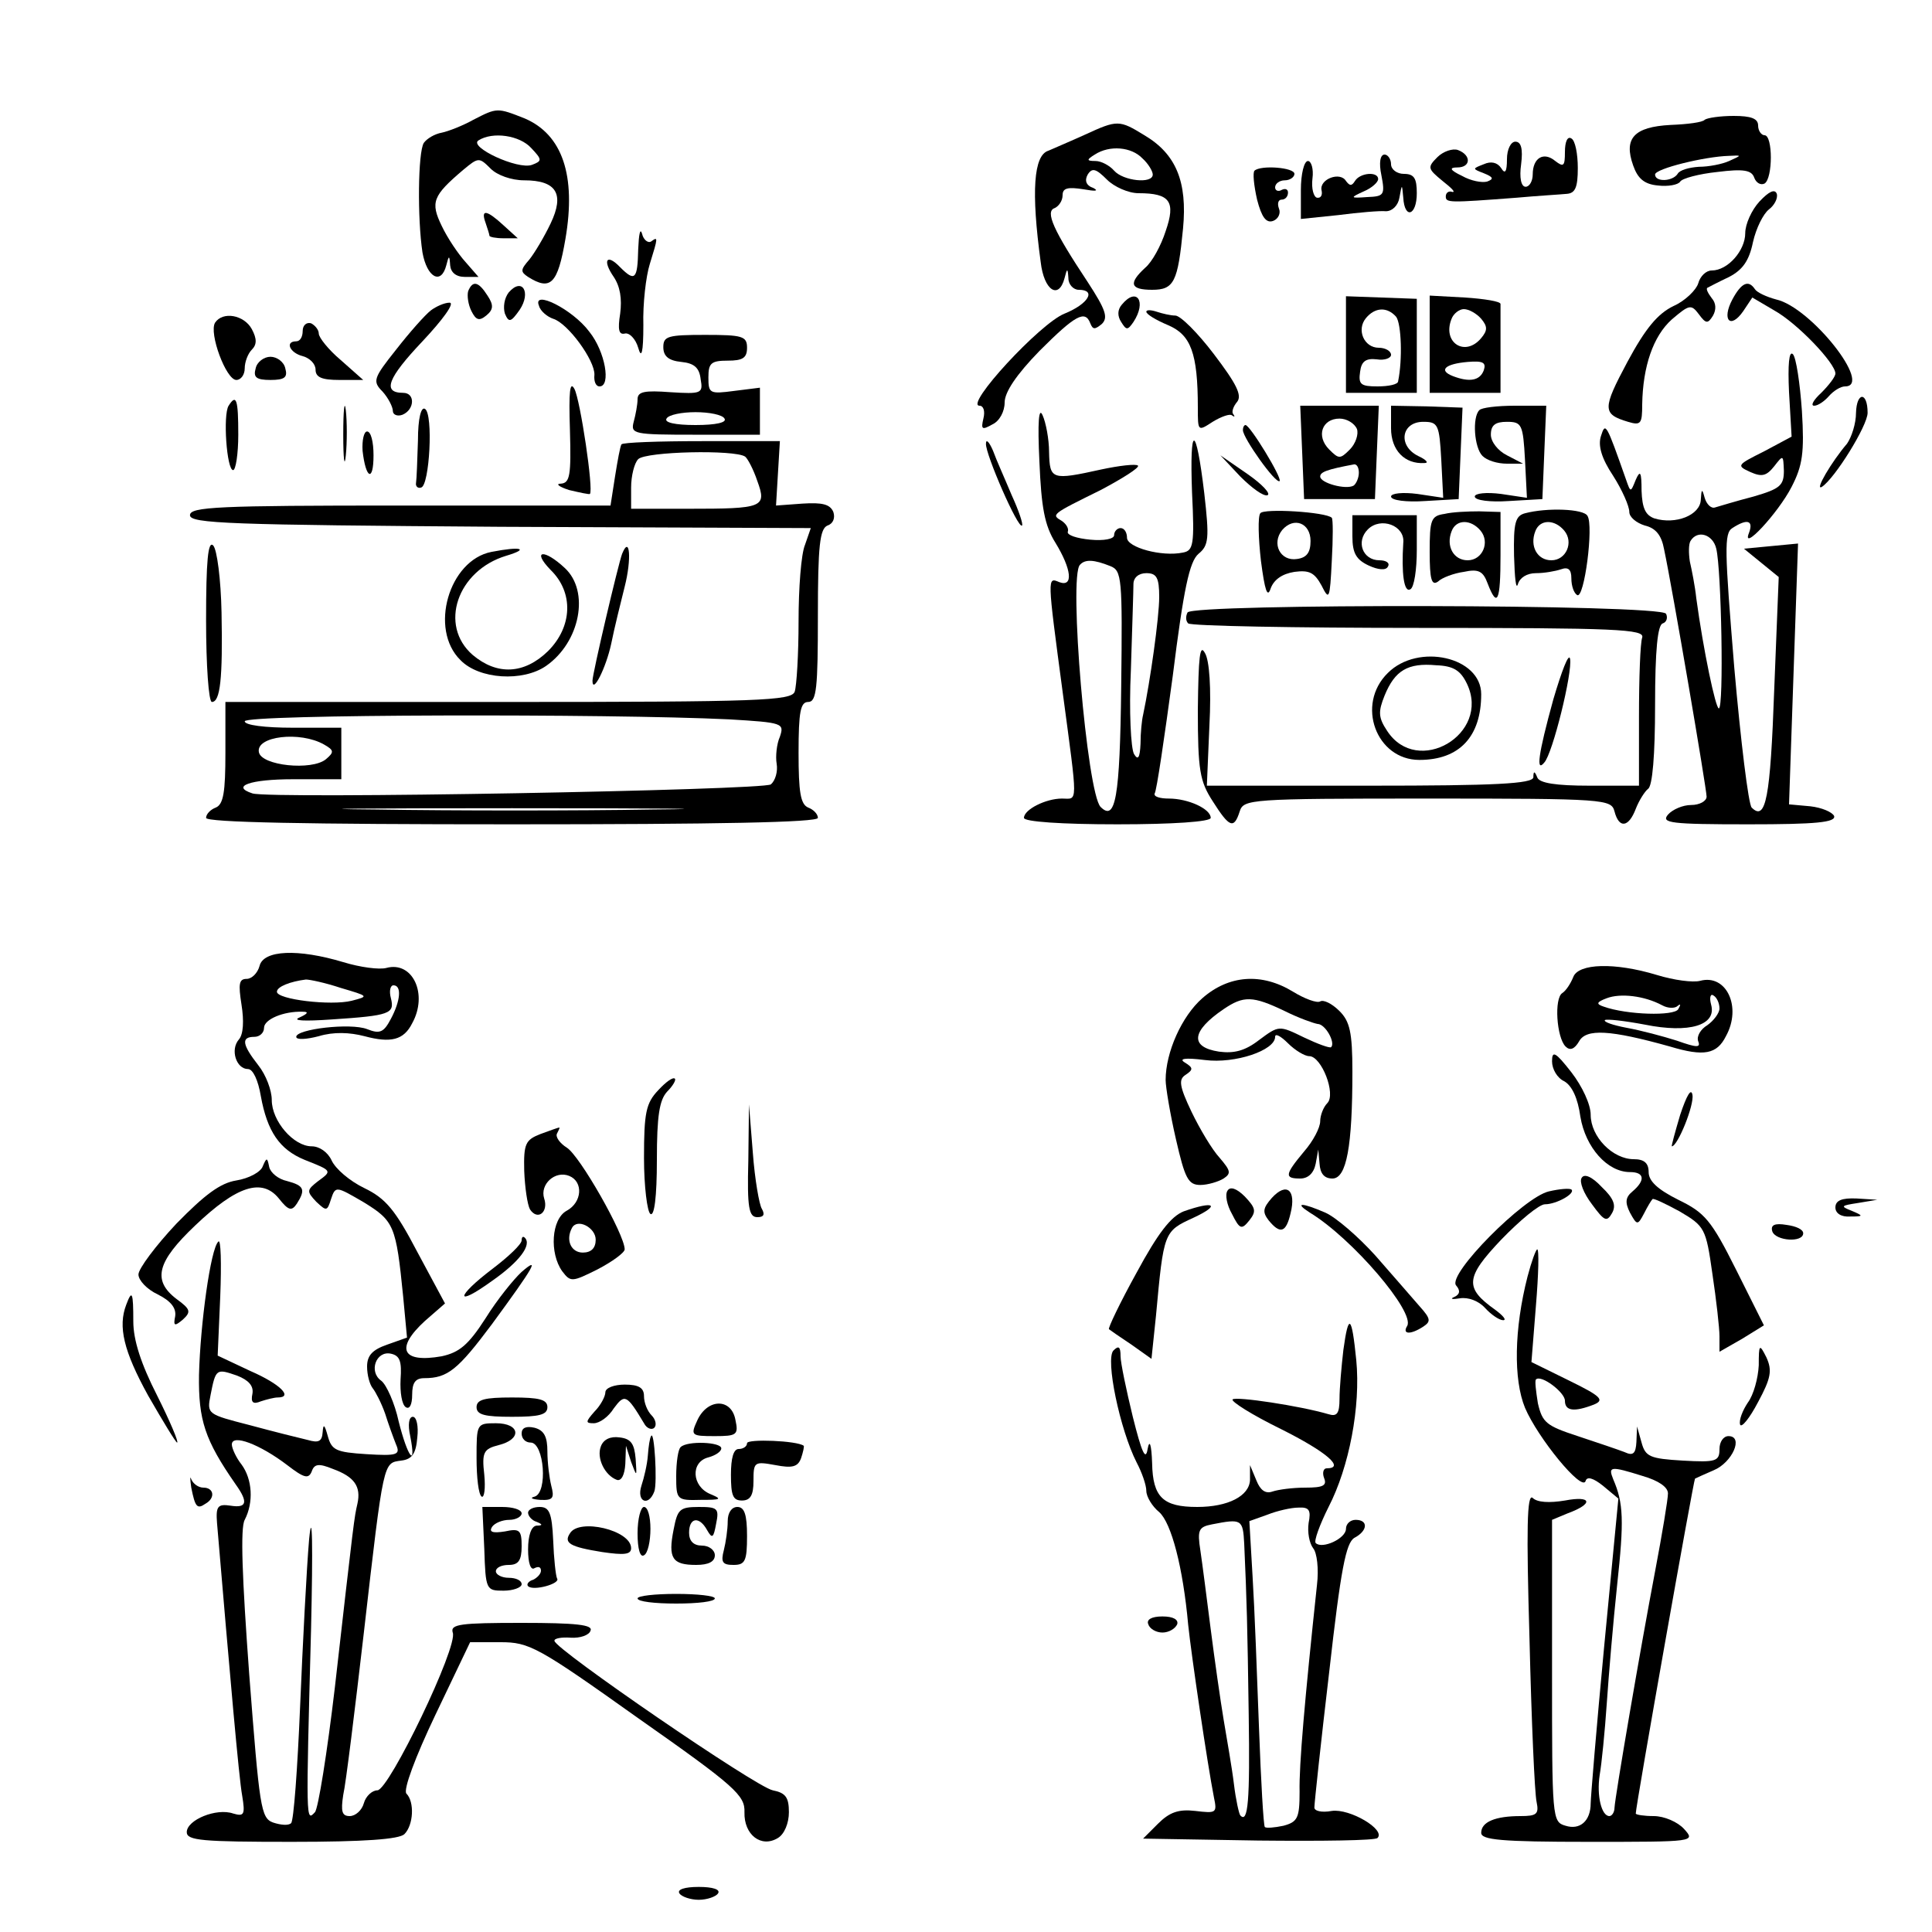 <?xml version="1.0" standalone="no"?>
<!DOCTYPE svg PUBLIC "-//W3C//DTD SVG 20010904//EN"
 "http://www.w3.org/TR/2001/REC-SVG-20010904/DTD/svg10.dtd">
<svg version="1.0" xmlns="http://www.w3.org/2000/svg"
 width="300pt" height="300pt" viewBox="0 0 300 300"
 preserveAspectRatio="xMidYMid meet">
<g transform="translate(0,300) scale(0.1,-0.1)"
fill="#000000" stroke="none">
<path d="M735 2814 c-16 -9 -39 -18 -49 -20 -11 -2 -23 -9 -28 -16 -9 -15 -10
-117 -2 -170 7 -39 29 -51 37 -20 4 16 5 16 6 0 1 -11 9 -18 23 -18 l21 0 -20
23 c-11 12 -28 37 -37 56 -18 37 -14 47 33 87 24 20 25 20 43 2 10 -10 32 -18
52 -18 50 0 63 -21 41 -67 -10 -21 -25 -46 -33 -56 -14 -16 -14 -19 -2 -27 35
-22 46 -11 58 59 17 99 -5 162 -63 187 -43 17 -43 17 -80 -2z m90 -44 c17 -18
17 -20 1 -26 -22 -8 -99 28 -83 38 22 14 64 8 82 -12z"/>
<path d="M2647 2814 c-3 -4 -27 -7 -53 -8 -57 -3 -73 -21 -58 -63 7 -20 17
-29 38 -31 16 -2 32 1 35 6 3 5 29 12 58 15 40 5 53 3 57 -9 3 -8 10 -12 16
-9 13 8 13 75 0 75 -5 0 -10 7 -10 15 0 11 -11 15 -38 15 -21 0 -41 -3 -45 -6z
m38 -64 c-11 -5 -32 -9 -47 -9 -15 -1 -30 -5 -33 -11 -8 -12 -35 -13 -35 -1 0
9 77 28 115 29 20 1 20 1 0 -8z"/>
<path d="M1685 2791 c-22 -10 -48 -21 -57 -25 -23 -7 -27 -63 -12 -173 5 -44
28 -59 37 -25 4 16 5 16 6 0 0 -10 8 -18 16 -18 28 0 15 -22 -22 -37 -38 -15
-156 -143 -132 -143 6 0 9 -8 6 -20 -4 -17 -2 -18 14 -9 11 5 19 20 19 34 0
16 18 43 54 80 56 56 71 64 79 43 4 -10 7 -10 18 -1 10 10 6 22 -22 65 -53 80
-67 110 -51 115 6 3 12 11 12 20 0 11 8 13 33 9 17 -3 24 -3 15 2 -12 4 -14
12 -9 21 7 11 13 9 30 -8 11 -11 33 -21 49 -21 49 0 58 -13 42 -59 -7 -22 -21
-48 -32 -57 -26 -24 -23 -34 11 -34 34 0 40 12 48 95 7 73 -11 116 -60 145
-39 24 -42 24 -92 1z m89 -37 c9 -8 16 -20 16 -25 0 -15 -46 -10 -60 6 -7 8
-20 15 -29 15 -14 0 -14 2 -1 10 23 15 57 12 74 -6z"/>
<path d="M2430 2764 c0 -22 -2 -24 -15 -14 -18 15 -35 5 -35 -21 0 -10 -5 -19
-11 -19 -7 0 -10 14 -7 35 3 24 0 35 -9 35 -7 0 -13 -12 -13 -27 0 -20 -3 -24
-9 -14 -6 9 -16 11 -27 6 -18 -7 -18 -7 0 -14 15 -6 16 -9 5 -13 -8 -2 -25 1
-39 9 -19 9 -20 13 -7 13 21 0 22 19 1 27 -8 3 -23 -2 -32 -11 -16 -16 -15
-18 8 -37 14 -11 21 -18 15 -17 -5 2 -10 -1 -10 -7 0 -10 5 -10 110 -2 33 3
68 5 78 6 13 1 17 10 17 40 0 22 -4 43 -10 46 -6 4 -10 -5 -10 -21z"/>
<path d="M2145 2728 c6 -31 4 -33 -22 -34 -27 -2 -27 -1 -5 9 12 5 22 14 22
19 0 12 -28 10 -36 -3 -5 -8 -8 -8 -14 0 -9 15 -41 3 -38 -14 2 -8 -1 -13 -7
-12 -5 1 -9 14 -7 30 2 15 -2 27 -7 27 -6 0 -11 -20 -11 -45 l0 -45 58 6 c31
4 65 7 74 6 10 0 19 9 21 21 4 22 4 22 6 0 2 -34 21 -28 21 7 0 23 -4 30 -20
30 -11 0 -20 7 -20 15 0 8 -5 15 -10 15 -7 0 -9 -13 -5 -32z"/>
<path d="M1948 2735 c-3 -3 -1 -23 4 -45 7 -27 14 -37 25 -33 8 3 12 12 9 19
-3 8 -1 14 4 14 6 0 10 5 10 11 0 5 -4 7 -10 4 -5 -3 -10 -1 -10 4 0 6 7 11
15 11 8 0 15 5 15 10 0 10 -52 14 -62 5z"/>
<path d="M2732 2687 c-12 -13 -22 -35 -22 -49 0 -27 -27 -58 -52 -58 -9 0 -18
-9 -21 -20 -3 -10 -20 -27 -38 -35 -25 -12 -44 -35 -72 -87 -39 -73 -39 -81 1
-93 20 -6 22 -3 22 27 1 59 17 106 46 132 27 23 30 24 42 8 11 -15 14 -15 22
-2 5 9 5 19 -2 27 -6 8 -9 14 -7 16 2 1 17 9 34 17 21 11 31 25 37 54 5 22 16
44 25 51 8 6 14 17 12 24 -3 8 -12 4 -27 -12z"/>
<path d="M754 2654 c3 -9 6 -18 6 -20 0 -2 10 -4 22 -4 l22 0 -22 20 c-26 24
-36 26 -28 4z"/>
<path d="M991 2613 c-1 -47 -5 -51 -28 -28 -21 22 -28 11 -10 -15 10 -15 13
-34 10 -57 -4 -25 -2 -33 7 -31 7 2 17 -8 21 -22 5 -18 8 -8 8 35 -1 33 4 76
10 95 13 42 13 43 2 35 -5 -3 -12 3 -14 12 -3 10 -5 -1 -6 -24z"/>
<path d="M727 2548 c-2 -7 0 -21 5 -31 7 -14 12 -16 23 -7 11 9 12 16 2 31
-14 22 -23 24 -30 7z"/>
<path d="M790 2546 c-7 -9 -9 -23 -6 -33 6 -14 9 -14 23 6 18 27 4 51 -17 27z"/>
<path d="M2690 2535 c-17 -32 -3 -47 17 -18 l14 21 34 -20 c36 -20 95 -82 95
-98 0 -5 -10 -18 -22 -30 -12 -11 -17 -20 -11 -20 6 0 16 7 23 15 7 8 18 15
25 15 44 0 -53 123 -107 135 -15 4 -30 11 -33 16 -10 15 -21 10 -35 -16z"/>
<path d="M837 2525 c2 -8 13 -17 22 -20 23 -7 65 -65 64 -87 -1 -10 2 -18 8
-18 18 0 9 54 -16 85 -26 35 -89 66 -78 40z"/>
<path d="M1742 2527 c-7 -8 -7 -18 -1 -27 8 -13 10 -13 19 0 21 32 5 55 -18
27z"/>
<path d="M2090 2465 l0 -75 55 0 55 0 0 73 0 73 -55 2 -55 2 0 -75z m78 43 c8
-11 10 -66 3 -100 0 -5 -15 -8 -32 -8 -26 0 -30 3 -27 23 2 16 9 21 26 19 12
-2 22 2 22 7 0 6 -9 11 -19 11 -23 0 -35 28 -20 46 14 17 33 18 47 2z"/>
<path d="M2220 2465 l0 -75 55 0 55 0 0 65 c0 36 0 68 0 73 0 4 -25 8 -55 10
l-55 3 0 -76z m80 40 c10 -12 10 -18 0 -30 -25 -30 -61 -7 -46 30 3 8 12 15
19 15 8 0 20 -7 27 -15z m4 -80 c-6 -16 -22 -19 -48 -9 -23 9 -12 19 23 22 24
2 29 -1 25 -13z"/>
<path d="M669 2518 c-9 -7 -33 -34 -54 -61 -35 -44 -37 -49 -21 -65 9 -10 16
-24 16 -30 0 -6 7 -9 15 -6 19 8 20 34 1 34 -33 0 -24 23 30 80 31 33 51 60
42 60 -8 0 -21 -6 -29 -12z"/>
<path d="M1780 2516 c0 -4 15 -13 34 -21 35 -15 46 -43 46 -128 0 -37 0 -37
23 -22 13 8 27 13 30 10 4 -3 5 -2 2 2 -3 3 0 12 6 19 8 10 -1 28 -36 74 -25
33 -52 60 -60 60 -7 0 -20 3 -29 6 -9 3 -16 3 -16 0z"/>
<path d="M334 2499 c-10 -16 17 -89 33 -89 7 0 13 8 13 18 0 10 5 23 11 29 8
8 8 17 0 32 -12 22 -45 28 -57 10z"/>
<path d="M470 2486 c0 -9 -4 -16 -10 -16 -18 0 -10 -18 10 -23 11 -3 20 -12
20 -21 0 -12 10 -16 37 -16 l37 0 -35 31 c-19 16 -34 35 -34 41 0 6 -6 13 -12
16 -7 2 -13 -3 -13 -12z"/>
<path d="M1030 2461 c0 -14 8 -21 28 -23 20 -2 28 -9 30 -27 4 -22 1 -23 -47
-20 -40 3 -51 1 -51 -11 0 -8 -3 -24 -6 -35 -5 -19 0 -20 95 -20 l101 0 0 37
0 36 -40 -5 c-38 -5 -40 -4 -40 21 0 22 4 26 30 26 23 0 30 4 30 20 0 18 -7
20 -65 20 -58 0 -65 -2 -65 -19z m95 -111 c4 -6 -13 -10 -45 -10 -32 0 -49 4
-45 10 3 6 24 10 45 10 21 0 42 -4 45 -10z"/>
<path d="M2778 2391 l4 -69 -43 -23 c-42 -21 -43 -22 -21 -32 18 -8 25 -6 37
9 14 18 14 18 15 -7 0 -23 -6 -28 -47 -40 -27 -7 -53 -15 -60 -17 -6 -2 -13 5
-16 15 -4 15 -5 14 -6 -3 -1 -24 -39 -39 -72 -29 -14 5 -19 16 -20 43 0 29 -2
33 -9 17 -8 -20 -8 -20 -15 0 -31 88 -32 90 -39 68 -5 -15 1 -35 19 -62 14
-22 25 -47 25 -56 0 -8 11 -17 24 -21 17 -4 26 -15 30 -37 13 -61 66 -372 66
-384 0 -7 -11 -13 -24 -13 -13 0 -29 -7 -36 -15 -11 -13 4 -15 125 -15 105 0
136 3 133 13 -3 6 -19 13 -37 15 l-33 3 7 203 7 202 -42 -4 -42 -4 27 -22 27
-22 -7 -175 c-6 -168 -13 -205 -35 -183 -5 5 -17 103 -27 217 -15 183 -16 209
-3 217 23 15 33 12 26 -7 -13 -32 45 30 66 71 17 33 20 53 16 118 -3 43 -9 83
-14 88 -6 6 -8 -16 -6 -59z m-113 -243 c8 -32 12 -248 4 -248 -5 0 -24 90 -35
171 -2 19 -7 44 -10 57 -2 13 -2 27 1 32 11 18 35 10 40 -12z"/>
<path d="M397 2428 c-4 -14 1 -18 23 -18 22 0 27 4 23 18 -2 10 -13 18 -23 18
-10 0 -21 -8 -23 -18z"/>
<path d="M885 2332 c2 -70 0 -82 -14 -83 -9 0 -3 -5 13 -10 17 -4 31 -7 32 -6
6 6 -15 146 -24 163 -7 13 -9 -3 -7 -64z"/>
<path d="M533 2325 c0 -38 2 -53 4 -32 2 20 2 52 0 70 -2 17 -4 1 -4 -38z"/>
<path d="M2882 2359 c0 -17 -7 -38 -14 -48 -24 -28 -51 -74 -39 -67 20 13 71
95 71 115 0 33 -17 33 -18 0z"/>
<path d="M355 2370 c-9 -14 -3 -100 7 -100 4 0 8 25 8 55 0 55 -3 64 -15 45z"/>
<path d="M649 2316 c-1 -31 -2 -60 -3 -66 -1 -5 3 -9 8 -7 13 3 19 114 6 122
-6 4 -11 -14 -11 -49z"/>
<path d="M1614 2283 c3 -71 8 -99 25 -126 25 -41 28 -69 6 -61 -19 8 -19 10 5
-170 24 -180 24 -166 -1 -166 -25 0 -59 -17 -59 -30 0 -6 59 -10 145 -10 86 0
145 4 145 10 0 14 -35 30 -65 30 -14 0 -24 3 -22 8 3 4 15 86 28 182 17 136
26 178 40 190 16 13 17 24 9 94 -13 109 -23 109 -19 1 4 -81 2 -90 -14 -93
-33 -7 -87 8 -87 23 0 8 -4 15 -10 15 -5 0 -10 -5 -10 -11 0 -6 -16 -9 -37 -7
-21 2 -36 7 -35 12 2 5 -2 12 -9 17 -17 10 -17 10 60 48 34 18 61 35 58 38 -3
3 -29 0 -57 -6 -77 -17 -80 -16 -81 27 0 20 -5 46 -10 57 -6 14 -8 -10 -5 -72z
m110 -162 c18 -7 19 -18 17 -187 -2 -174 -9 -210 -32 -187 -21 21 -50 359 -32
376 8 9 22 8 47 -2z m76 -48 c0 -32 -14 -131 -25 -183 -2 -8 -4 -28 -4 -45 -1
-22 -4 -26 -10 -16 -5 8 -8 67 -5 130 2 64 4 124 4 134 0 10 8 17 20 17 16 0
20 -7 20 -37z"/>
<path d="M2022 2298 l3 -73 55 0 55 0 3 73 3 72 -61 0 -61 0 3 -72z m85 36 c3
-8 -2 -23 -11 -32 -15 -15 -17 -15 -32 0 -21 21 -11 48 16 48 11 0 23 -7 27
-16z m3 -68 c0 -8 -4 -17 -8 -20 -12 -7 -52 4 -52 14 0 7 10 11 53 19 4 0 7
-5 7 -13z"/>
<path d="M2160 2335 c0 -34 21 -56 52 -54 7 0 3 5 -10 11 -32 16 -26 53 8 53
23 0 25 -4 28 -59 l3 -59 -40 6 c-23 3 -41 1 -41 -4 0 -6 24 -9 53 -7 l52 3 3
71 3 71 -56 2 -55 1 0 -35z"/>
<path d="M2297 2363 c-11 -11 -8 -58 5 -71 7 -7 23 -12 38 -12 l25 0 -25 13
c-14 7 -25 21 -25 32 0 15 7 20 25 20 23 0 25 -4 28 -59 l3 -59 -40 6 c-23 3
-41 1 -41 -4 0 -6 24 -9 53 -7 l52 3 3 73 3 72 -49 0 c-27 0 -52 -3 -55 -7z"/>
<path d="M1930 2332 c0 -12 51 -84 57 -79 4 5 -46 87 -53 87 -2 0 -4 -3 -4 -8z"/>
<path d="M563 2300 c5 -44 17 -49 17 -7 0 21 -4 37 -10 37 -5 0 -8 -14 -7 -30z"/>
<path d="M965 2310 c-2 -3 -6 -25 -10 -50 l-7 -45 -326 0 c-284 0 -327 -2
-327 -15 0 -13 61 -15 482 -18 l482 -2 -9 -26 c-6 -14 -10 -67 -10 -119 0 -51
-3 -100 -6 -109 -5 -14 -54 -16 -445 -16 l-439 0 0 -79 c0 -61 -3 -80 -15 -85
-8 -3 -15 -10 -15 -16 0 -7 155 -10 475 -10 320 0 475 3 475 10 0 6 -7 13 -15
16 -12 5 -15 24 -15 85 0 64 3 79 15 79 13 0 15 22 15 134 0 109 3 135 15 140
9 3 12 12 9 21 -5 12 -17 15 -48 13 l-41 -3 3 50 3 50 -121 0 c-67 0 -123 -2
-125 -5z m192 -19 c4 -3 13 -20 19 -38 15 -41 9 -43 -107 -43 l-89 0 0 33 c0
18 5 38 11 44 12 12 150 15 166 4z m-25 -408 c84 -5 86 -6 79 -27 -5 -11 -7
-31 -5 -42 2 -12 -2 -26 -9 -32 -12 -9 -778 -23 -805 -14 -34 11 -4 22 63 22
l75 0 0 40 0 40 -75 0 c-44 0 -75 4 -75 10 0 11 566 12 752 3z m-629 -39 c16
-9 16 -12 3 -23 -22 -18 -100 -10 -104 11 -5 25 64 33 101 12z m510 -101
c-116 -2 -310 -2 -430 0 -120 1 -24 2 212 2 237 0 335 -1 218 -2z"/>
<path d="M1531 2311 c-1 -16 50 -133 56 -127 2 2 -5 23 -16 47 -10 24 -24 55
-29 69 -6 14 -11 19 -11 11z"/>
<path d="M1926 2260 c18 -18 36 -31 42 -29 6 2 -8 17 -31 33 l-42 29 31 -33z"/>
<path d="M1957 2203 c-4 -5 -3 -39 1 -74 6 -46 10 -58 15 -43 5 14 18 23 37
26 23 3 31 -1 42 -21 12 -24 13 -22 16 38 2 35 2 65 0 67 -9 9 -106 15 -111 7z
m78 -43 c0 -18 -6 -26 -21 -28 -26 -4 -40 24 -23 45 18 21 44 11 44 -17z"/>
<path d="M2243 2202 c-21 -3 -23 -9 -23 -59 0 -43 3 -53 13 -46 6 6 25 13 40
15 23 5 30 1 37 -18 15 -39 20 -28 20 44 l0 67 -33 1 c-17 0 -42 -1 -54 -4z
m56 -26 c15 -18 3 -46 -20 -46 -22 0 -34 22 -25 45 7 19 30 19 45 1z"/>
<path d="M2368 2203 c-15 -4 -18 -15 -17 -66 1 -34 3 -54 6 -44 3 10 14 17 28
17 13 0 30 3 39 6 11 4 16 0 16 -14 0 -12 4 -23 9 -26 11 -7 26 108 16 123 -6
11 -63 13 -97 4z m61 -27 c15 -18 3 -46 -20 -46 -22 0 -34 22 -25 45 7 19 30
19 45 1z"/>
<path d="M2100 2167 c0 -26 6 -36 25 -45 15 -7 27 -8 30 -2 4 6 -3 10 -13 10
-26 0 -37 29 -18 48 20 20 58 6 55 -21 -3 -47 1 -78 11 -72 6 3 10 31 10 61
l0 54 -50 0 -50 0 0 -33z"/>
<path d="M320 2037 c0 -70 4 -127 9 -127 13 0 17 36 15 139 -1 51 -7 98 -13
104 -8 8 -11 -24 -11 -116z"/>
<path d="M763 2143 c-66 -13 -97 -120 -48 -168 29 -30 97 -34 133 -9 53 37 68
116 29 152 -32 30 -52 28 -22 -3 36 -35 34 -88 -4 -126 -37 -36 -79 -38 -117
-6 -53 46 -24 131 52 154 37 11 23 15 -23 6z"/>
<path d="M966 2140 c-6 -16 -46 -186 -46 -197 0 -22 21 20 29 57 5 25 15 65
21 89 11 43 8 81 -4 51z"/>
<path d="M1844 2049 c-3 -6 -3 -13 1 -17 4 -4 165 -7 358 -7 308 0 351 -2 347
-15 -3 -8 -5 -63 -5 -123 l0 -107 -77 0 c-52 0 -78 4 -81 13 -4 10 -6 10 -6 0
-1 -10 -59 -13 -254 -13 l-253 0 4 94 c3 57 0 101 -7 112 -8 15 -10 -6 -11
-88 0 -94 3 -111 23 -142 26 -41 33 -44 42 -16 6 19 15 20 292 20 276 0 285
-1 290 -20 7 -27 22 -25 33 4 5 13 14 27 19 31 7 4 11 53 11 130 0 86 4 125
12 127 6 2 8 9 5 15 -9 15 -734 16 -743 2z"/>
<path d="M2412 1914 c-24 -87 -27 -114 -14 -98 13 14 44 140 40 161 -2 10 -13
-19 -26 -63z"/>
<path d="M2155 1955 c-50 -49 -18 -135 49 -135 62 0 96 36 96 102 0 58 -98 80
-145 33z m123 -17 c37 -78 -77 -145 -124 -73 -14 21 -14 30 -4 55 16 39 36 51
80 47 27 -1 38 -8 48 -29z"/>
<path d="M403 1500 c-3 -11 -12 -20 -20 -20 -12 0 -13 -8 -8 -40 4 -25 3 -46
-4 -54 -14 -16 -4 -46 14 -46 8 0 16 -18 20 -42 10 -55 29 -83 68 -99 43 -17
43 -17 21 -33 -18 -14 -18 -16 -3 -32 16 -15 17 -15 23 4 7 21 8 20 51 -5 47
-29 50 -36 61 -146 l6 -64 -31 -11 c-23 -8 -31 -17 -31 -34 0 -13 4 -28 9 -34
4 -5 13 -22 19 -39 5 -16 13 -38 17 -48 7 -16 2 -18 -46 -15 -47 3 -54 6 -60
28 -5 18 -7 20 -8 6 -1 -14 -6 -17 -23 -12 -13 3 -53 13 -90 23 -66 17 -67 17
-61 47 8 41 9 41 41 30 18 -7 26 -16 24 -28 -3 -14 1 -17 13 -12 9 3 21 6 26
6 25 0 4 21 -42 41 l-51 24 4 92 c2 51 1 90 -3 85 -12 -11 -28 -128 -30 -207
-1 -70 9 -101 57 -170 20 -28 17 -37 -8 -33 -20 3 -23 -1 -21 -27 20 -236 34
-396 39 -423 5 -30 3 -33 -14 -28 -26 9 -72 -10 -72 -29 0 -13 24 -15 163 -15
113 0 167 4 175 12 14 14 16 50 3 63 -5 6 14 57 45 122 l54 113 47 0 c45 0 58
-7 214 -118 151 -106 166 -120 165 -146 -1 -35 26 -56 52 -40 10 6 17 23 17
40 0 23 -5 30 -25 34 -26 5 -338 219 -339 232 -1 4 11 6 25 5 15 -1 29 4 31
11 4 9 -22 12 -107 12 -95 0 -111 -2 -107 -15 9 -21 -99 -245 -117 -245 -8 0
-18 -9 -21 -20 -3 -11 -13 -20 -22 -20 -12 0 -14 7 -10 33 4 17 18 131 32 252
31 270 30 263 58 267 17 2 23 11 25 36 2 17 -1 32 -7 32 -6 0 -8 -12 -4 -30
10 -51 -4 -33 -18 23 -6 28 -19 57 -27 63 -20 14 -8 47 15 42 14 -3 17 -12 15
-40 -1 -20 2 -39 8 -43 6 -4 10 4 10 19 0 19 5 26 19 26 36 0 52 13 105 84 66
90 75 106 46 81 -12 -11 -38 -43 -56 -72 -27 -42 -41 -53 -68 -59 -62 -11 -73
12 -26 55 l31 27 -43 80 c-34 65 -49 83 -82 99 -23 11 -45 30 -51 43 -6 13
-19 22 -31 22 -28 0 -62 39 -62 72 0 15 -9 39 -21 54 -25 32 -27 44 -6 44 8 0
15 6 15 14 0 13 30 26 60 25 10 0 8 -3 -5 -9 -12 -5 7 -6 50 -3 91 6 98 9 92
33 -3 11 -1 20 4 20 13 0 11 -24 -4 -52 -11 -21 -17 -24 -37 -16 -26 10 -110
0 -110 -12 0 -5 16 -4 35 1 23 7 48 6 71 0 41 -11 61 -6 74 20 25 45 1 97 -40
86 -11 -3 -41 1 -67 9 -70 21 -124 19 -130 -6z m126 -34 c44 -13 44 -13 17
-20 -32 -8 -116 2 -116 14 0 8 21 16 45 19 6 0 30 -5 54 -13z m-83 -741 c26
-20 33 -22 38 -10 4 12 11 13 33 4 33 -12 44 -27 38 -54 -5 -22 -5 -21 -35
-285 -12 -102 -26 -189 -31 -194 -14 -15 -14 -17 -6 284 3 131 2 190 -3 140
-4 -47 -10 -164 -14 -260 -4 -96 -10 -178 -14 -181 -4 -4 -16 -3 -28 1 -19 7
-21 23 -37 230 -11 150 -14 228 -7 240 14 27 12 63 -5 86 -8 10 -15 25 -15 31
0 17 44 0 86 -32z"/>
<path d="M2443 1483 c-4 -10 -11 -21 -17 -25 -13 -8 -9 -69 5 -83 7 -7 14 -4
21 8 11 20 48 18 141 -8 53 -16 73 -12 87 16 25 45 1 97 -40 86 -11 -3 -41 1
-67 9 -66 20 -122 18 -130 -3z m138 -44 c9 -5 20 -5 24 -1 5 4 5 2 1 -5 -6
-11 -80 -9 -116 4 -12 4 -11 7 5 13 21 8 58 4 86 -11z m89 -5 c0 -7 -9 -19
-19 -26 -10 -6 -17 -17 -14 -25 4 -10 -2 -10 -33 1 -22 7 -56 16 -78 20 -21 4
-36 9 -34 12 3 2 30 -1 62 -7 69 -14 112 -1 103 31 -3 11 -1 18 4 14 5 -3 9
-12 9 -20z"/>
<path d="M1867 1450 c-32 -28 -57 -84 -57 -127 0 -11 7 -53 16 -92 14 -61 19
-71 38 -71 11 0 28 5 36 10 12 8 11 12 -6 32 -12 13 -31 45 -44 72 -19 40 -20
50 -9 57 12 8 12 11 -1 19 -10 6 -1 8 31 4 47 -6 109 15 109 36 0 6 9 1 20
-10 11 -11 26 -20 33 -20 19 0 42 -59 28 -73 -6 -6 -11 -19 -11 -28 0 -10 -11
-31 -25 -47 -30 -36 -31 -42 -6 -42 12 0 21 8 24 23 l4 22 2 -22 c1 -15 7 -23
20 -23 22 0 31 50 31 166 0 61 -4 78 -20 94 -12 12 -25 18 -30 15 -5 -3 -24 4
-42 15 -49 30 -100 26 -141 -10z m128 -20 c22 -11 45 -19 51 -20 12 0 28 -29
21 -36 -2 -2 -21 5 -42 15 -39 19 -39 19 -70 -4 -22 -17 -39 -21 -62 -18 -46
7 -43 32 7 66 31 21 45 21 95 -3z"/>
<path d="M2410 1352 c0 -12 8 -26 19 -31 12 -7 21 -26 25 -55 8 -48 42 -86 77
-86 23 0 24 -13 4 -30 -11 -9 -12 -17 -4 -33 11 -20 12 -20 22 -1 5 10 11 20
13 22 1 2 20 -7 42 -19 39 -23 41 -26 51 -97 6 -40 11 -84 11 -97 l0 -24 35
20 34 21 -43 86 c-39 78 -49 89 -90 109 -32 16 -46 29 -46 43 0 14 -7 20 -23
20 -33 0 -67 35 -67 69 0 16 -13 44 -30 66 -25 32 -30 34 -30 17z"/>
<path d="M1022 1307 c-19 -20 -22 -35 -22 -105 0 -44 5 -84 10 -87 6 -4 10 26
10 84 0 69 4 93 16 106 9 9 14 18 12 20 -3 3 -14 -5 -26 -18z"/>
<path d="M2609 1269 c-8 -27 -14 -49 -13 -49 9 0 35 64 32 80 -2 11 -9 -1 -19
-31z"/>
<path d="M1162 1198 c-2 -74 1 -88 14 -88 10 0 12 4 7 13 -4 6 -11 46 -14 87
l-6 75 -1 -87z"/>
<path d="M839 1239 c-23 -9 -26 -15 -25 -57 1 -26 5 -53 9 -60 12 -18 29 -4
22 17 -7 22 17 44 39 35 22 -9 20 -41 -4 -54 -24 -13 -27 -66 -7 -94 13 -17
15 -17 55 3 23 12 42 26 42 31 0 23 -70 146 -90 158 -11 7 -18 17 -15 22 3 6
5 10 3 9 -2 0 -15 -5 -29 -10z m86 -164 c0 -13 -7 -20 -20 -20 -18 0 -27 19
-17 38 8 16 37 1 37 -18z"/>
<path d="M408 1189 c-3 -9 -22 -19 -41 -22 -25 -4 -49 -22 -93 -67 -32 -34
-59 -70 -59 -79 0 -9 13 -23 30 -31 20 -10 29 -21 27 -34 -3 -15 -1 -16 12 -5
13 12 12 16 -10 32 -38 29 -30 58 29 114 65 62 104 74 130 42 15 -19 20 -20
28 -8 14 22 11 28 -15 35 -14 3 -26 13 -28 22 -3 15 -4 15 -10 1z"/>
<path d="M2456 1171 c-4 -6 3 -24 16 -41 19 -26 23 -28 31 -14 7 12 3 23 -16
41 -15 16 -27 21 -31 14z"/>
<path d="M1906 1151 c-4 -6 -1 -22 7 -36 12 -24 15 -25 27 -10 11 14 10 19 -7
37 -13 13 -23 16 -27 9z"/>
<path d="M1975 1140 c-14 -16 -15 -22 -5 -35 18 -22 27 -19 34 11 9 36 -6 49
-29 24z"/>
<path d="M2405 1150 c-39 -9 -158 -129 -144 -146 7 -8 6 -14 -3 -18 -7 -3 -3
-4 9 -2 13 2 29 -4 39 -15 9 -10 22 -19 28 -19 6 0 0 7 -12 16 -48 34 -47 50
9 109 29 30 59 55 68 55 18 0 48 17 41 23 -3 2 -18 1 -35 -3z"/>
<path d="M2850 1125 c0 -9 9 -15 23 -14 21 0 21 1 2 9 -18 7 -16 8 10 12 l30
5 -32 2 c-23 1 -33 -3 -33 -14z"/>
<path d="M1838 1119 c-20 -8 -40 -34 -73 -95 -26 -47 -45 -87 -43 -88 1 -1 17
-12 35 -24 l31 -22 7 67 c12 130 12 131 58 152 43 20 33 27 -15 10z"/>
<path d="M2034 1117 c66 -40 164 -155 151 -176 -8 -13 5 -14 25 -1 12 8 12 12
-6 32 -11 13 -42 48 -68 78 -27 30 -62 60 -78 67 -37 16 -49 16 -24 0z"/>
<path d="M2752 1088 c5 -15 48 -18 48 -3 0 6 -11 11 -26 13 -18 3 -25 0 -22
-10z"/>
<path d="M810 1074 c0 -6 -20 -25 -45 -44 -58 -44 -59 -61 -1 -19 43 30 62 56
51 67 -3 3 -5 1 -5 -4z"/>
<path d="M2372 1018 c-21 -82 -22 -160 -4 -204 20 -47 88 -130 94 -114 2 8 12
5 27 -7 l24 -20 -22 -229 c-12 -126 -21 -236 -21 -244 0 -28 -17 -42 -39 -35
-21 6 -21 11 -21 241 l0 234 24 10 c41 15 38 28 -4 20 -24 -4 -43 -3 -50 4 -9
8 -10 -48 -5 -219 3 -126 8 -240 11 -253 4 -19 0 -22 -25 -22 -39 0 -61 -9
-61 -26 0 -11 31 -14 167 -14 165 0 166 0 148 20 -10 11 -31 20 -47 20 -15 0
-28 2 -28 4 0 12 90 519 92 520 2 1 15 7 29 13 29 12 47 53 23 53 -8 0 -14 -9
-14 -20 0 -19 -5 -21 -57 -18 -51 3 -58 6 -64 28 l-7 25 -1 -24 c-1 -18 -5
-22 -18 -16 -10 4 -43 15 -73 25 -49 16 -55 21 -62 51 -3 19 -5 35 -3 37 8 8
45 -20 45 -33 0 -16 14 -18 45 -6 17 7 11 13 -38 37 l-59 29 7 88 c4 48 5 87
2 87 -2 0 -9 -19 -15 -42z m179 -310 c24 -7 39 -17 39 -27 0 -9 -9 -63 -20
-121 -23 -121 -62 -349 -63 -367 0 -7 -4 -13 -8 -13 -12 0 -20 31 -15 64 3 17
8 67 11 111 3 44 10 127 16 183 11 101 10 128 -6 165 -8 20 -5 21 46 5z"/>
<path d="M196 974 c-13 -34 -4 -72 34 -141 23 -40 43 -73 45 -73 3 0 -11 33
-31 73 -25 49 -37 86 -37 115 0 46 -2 50 -11 26z"/>
<path d="M2086 904 c-3 -26 -6 -60 -6 -76 0 -23 -4 -28 -17 -24 -44 13 -144
28 -149 23 -3 -3 30 -24 75 -46 72 -36 100 -61 71 -61 -5 0 -7 -7 -4 -15 5
-12 -2 -15 -29 -15 -20 0 -42 -3 -51 -6 -11 -4 -19 2 -25 17 l-10 24 0 -23
c-1 -25 -34 -42 -82 -42 -53 0 -69 15 -70 68 -1 29 -4 38 -7 22 -3 -19 -9 -6
-23 50 -10 41 -19 84 -19 94 0 15 -3 17 -11 9 -13 -13 10 -123 36 -174 8 -15
15 -35 15 -44 0 -9 9 -24 20 -33 19 -17 37 -86 45 -175 5 -48 30 -217 40 -268
5 -24 4 -25 -29 -21 -26 3 -40 -2 -58 -20 l-23 -23 179 -3 c98 -1 182 0 185 4
13 13 -43 46 -71 42 -16 -3 -28 0 -27 6 0 6 10 100 23 210 18 160 26 200 39
208 21 11 22 28 2 28 -8 0 -15 -6 -15 -14 0 -15 -37 -32 -47 -22 -3 3 6 28 20
56 32 62 50 156 43 228 -7 70 -12 74 -20 16z m-54 -269 c-2 -14 1 -31 7 -39 6
-7 9 -32 6 -57 -19 -178 -28 -281 -27 -321 0 -41 -3 -47 -25 -53 -14 -3 -27
-4 -29 -2 -2 2 -6 71 -9 153 -3 82 -7 188 -10 236 l-5 86 28 10 c15 6 37 11
48 11 17 1 20 -4 16 -24z m-100 -32 c4 -89 5 -126 7 -266 2 -133 -1 -169 -13
-156 -2 2 -7 24 -10 49 -3 25 -11 70 -16 100 -5 30 -14 93 -20 140 -6 47 -13
102 -16 122 -5 32 -3 37 18 41 46 9 48 8 50 -30z"/>
<path d="M2731 880 c-1 -20 -8 -46 -17 -58 -8 -12 -14 -27 -12 -34 2 -6 15 10
28 35 20 37 22 49 13 69 -11 22 -12 21 -12 -12z"/>
<path d="M940 838 c0 -6 -7 -20 -17 -30 -14 -16 -14 -18 -1 -18 9 0 23 10 31
23 17 23 20 22 47 -23 4 -8 12 -11 16 -7 4 4 2 13 -4 19 -7 7 -12 20 -12 30 0
13 -8 18 -30 18 -16 0 -30 -5 -30 -12z"/>
<path d="M740 815 c0 -12 13 -15 55 -15 42 0 55 3 55 15 0 12 -13 15 -55 15
-42 0 -55 -3 -55 -15z"/>
<path d="M1083 795 c-11 -24 -10 -25 27 -25 34 0 37 2 32 25 -6 34 -43 34 -59
0z"/>
<path d="M740 736 c0 -30 3 -57 8 -60 4 -2 6 13 4 34 -4 35 -1 40 22 46 37 9
34 34 -4 34 -30 0 -30 -1 -30 -54z"/>
<path d="M810 774 c0 -8 6 -14 14 -14 21 0 27 -78 6 -84 -8 -2 -4 -4 9 -5 20
-1 22 3 17 22 -3 12 -6 36 -6 53 0 23 -5 33 -20 37 -13 3 -20 0 -20 -9z"/>
<path d="M933 754 c-7 -18 6 -45 25 -52 7 -2 12 8 13 25 l1 28 8 -25 c9 -24 9
-24 7 5 -2 23 -7 31 -25 33 -14 2 -25 -3 -29 -14z"/>
<path d="M1011 770 c-2 -3 -4 -16 -5 -30 -1 -14 -6 -35 -10 -47 -8 -25 11 -33
20 -9 5 13 0 97 -5 86z"/>
<path d="M1160 759 c0 -5 -6 -9 -13 -9 -8 0 -12 -14 -12 -40 0 -32 3 -40 17
-40 13 0 18 8 18 30 0 30 1 31 34 25 26 -5 35 -3 40 11 3 9 5 18 4 19 -10 8
-88 11 -88 4z"/>
<path d="M1057 753 c-4 -3 -7 -24 -7 -45 0 -37 1 -38 38 -37 32 0 34 1 15 9
-29 12 -31 50 -3 57 11 3 20 9 20 14 0 10 -53 12 -63 2z"/>
<path d="M297 690 c6 -30 9 -34 22 -25 16 9 13 25 -3 25 -8 0 -16 6 -19 13 -2
6 -2 1 0 -13z"/>
<path d="M752 595 c2 -64 3 -65 30 -65 15 0 28 5 28 10 0 6 -9 10 -20 10 -11
0 -20 5 -20 10 0 6 9 10 20 10 15 0 20 7 20 29 0 25 -3 28 -26 23 -19 -3 -25
-1 -20 7 4 6 16 11 27 11 10 0 19 5 19 10 0 6 -14 10 -30 10 l-31 0 3 -65z"/>
<path d="M820 651 c0 -5 6 -12 13 -14 10 -4 10 -6 0 -6 -8 -1 -13 -15 -13 -37
0 -21 4 -33 10 -29 6 3 10 2 10 -4 0 -5 -6 -11 -12 -14 -7 -2 -11 -7 -8 -10 8
-8 51 4 45 12 -2 4 -5 31 -6 59 -2 43 -6 52 -21 52 -10 0 -18 -4 -18 -9z"/>
<path d="M990 619 c0 -24 4 -38 10 -34 6 3 10 22 10 41 0 19 -4 34 -10 34 -5
0 -10 -18 -10 -41z"/>
<path d="M1046 625 c-9 -45 -2 -55 35 -55 19 0 29 5 29 15 0 8 -9 15 -20 15
-13 0 -20 7 -20 20 0 24 16 26 28 4 8 -14 10 -12 14 10 5 24 2 26 -27 26 -30
0 -33 -4 -39 -35z"/>
<path d="M1130 638 c0 -13 -3 -33 -6 -45 -5 -19 -2 -23 15 -23 18 0 21 6 21
45 0 33 -4 45 -15 45 -9 0 -15 -9 -15 -22z"/>
<path d="M885 619 c-10 -15 0 -21 50 -29 34 -5 45 -4 45 6 0 28 -81 47 -95 23z"/>
<path d="M990 518 c0 -5 27 -8 60 -8 33 0 60 3 60 8 0 4 -27 7 -60 7 -33 0
-60 -3 -60 -7z"/>
<path d="M1783 478 c2 -7 12 -13 22 -13 10 0 20 6 23 13 2 7 -6 12 -23 12 -17
0 -25 -5 -22 -12z"/>
<path d="M1055 60 c3 -5 17 -10 30 -10 13 0 27 5 30 10 4 6 -8 10 -30 10 -22
0 -34 -4 -30 -10z"/>
</g>
</svg>
